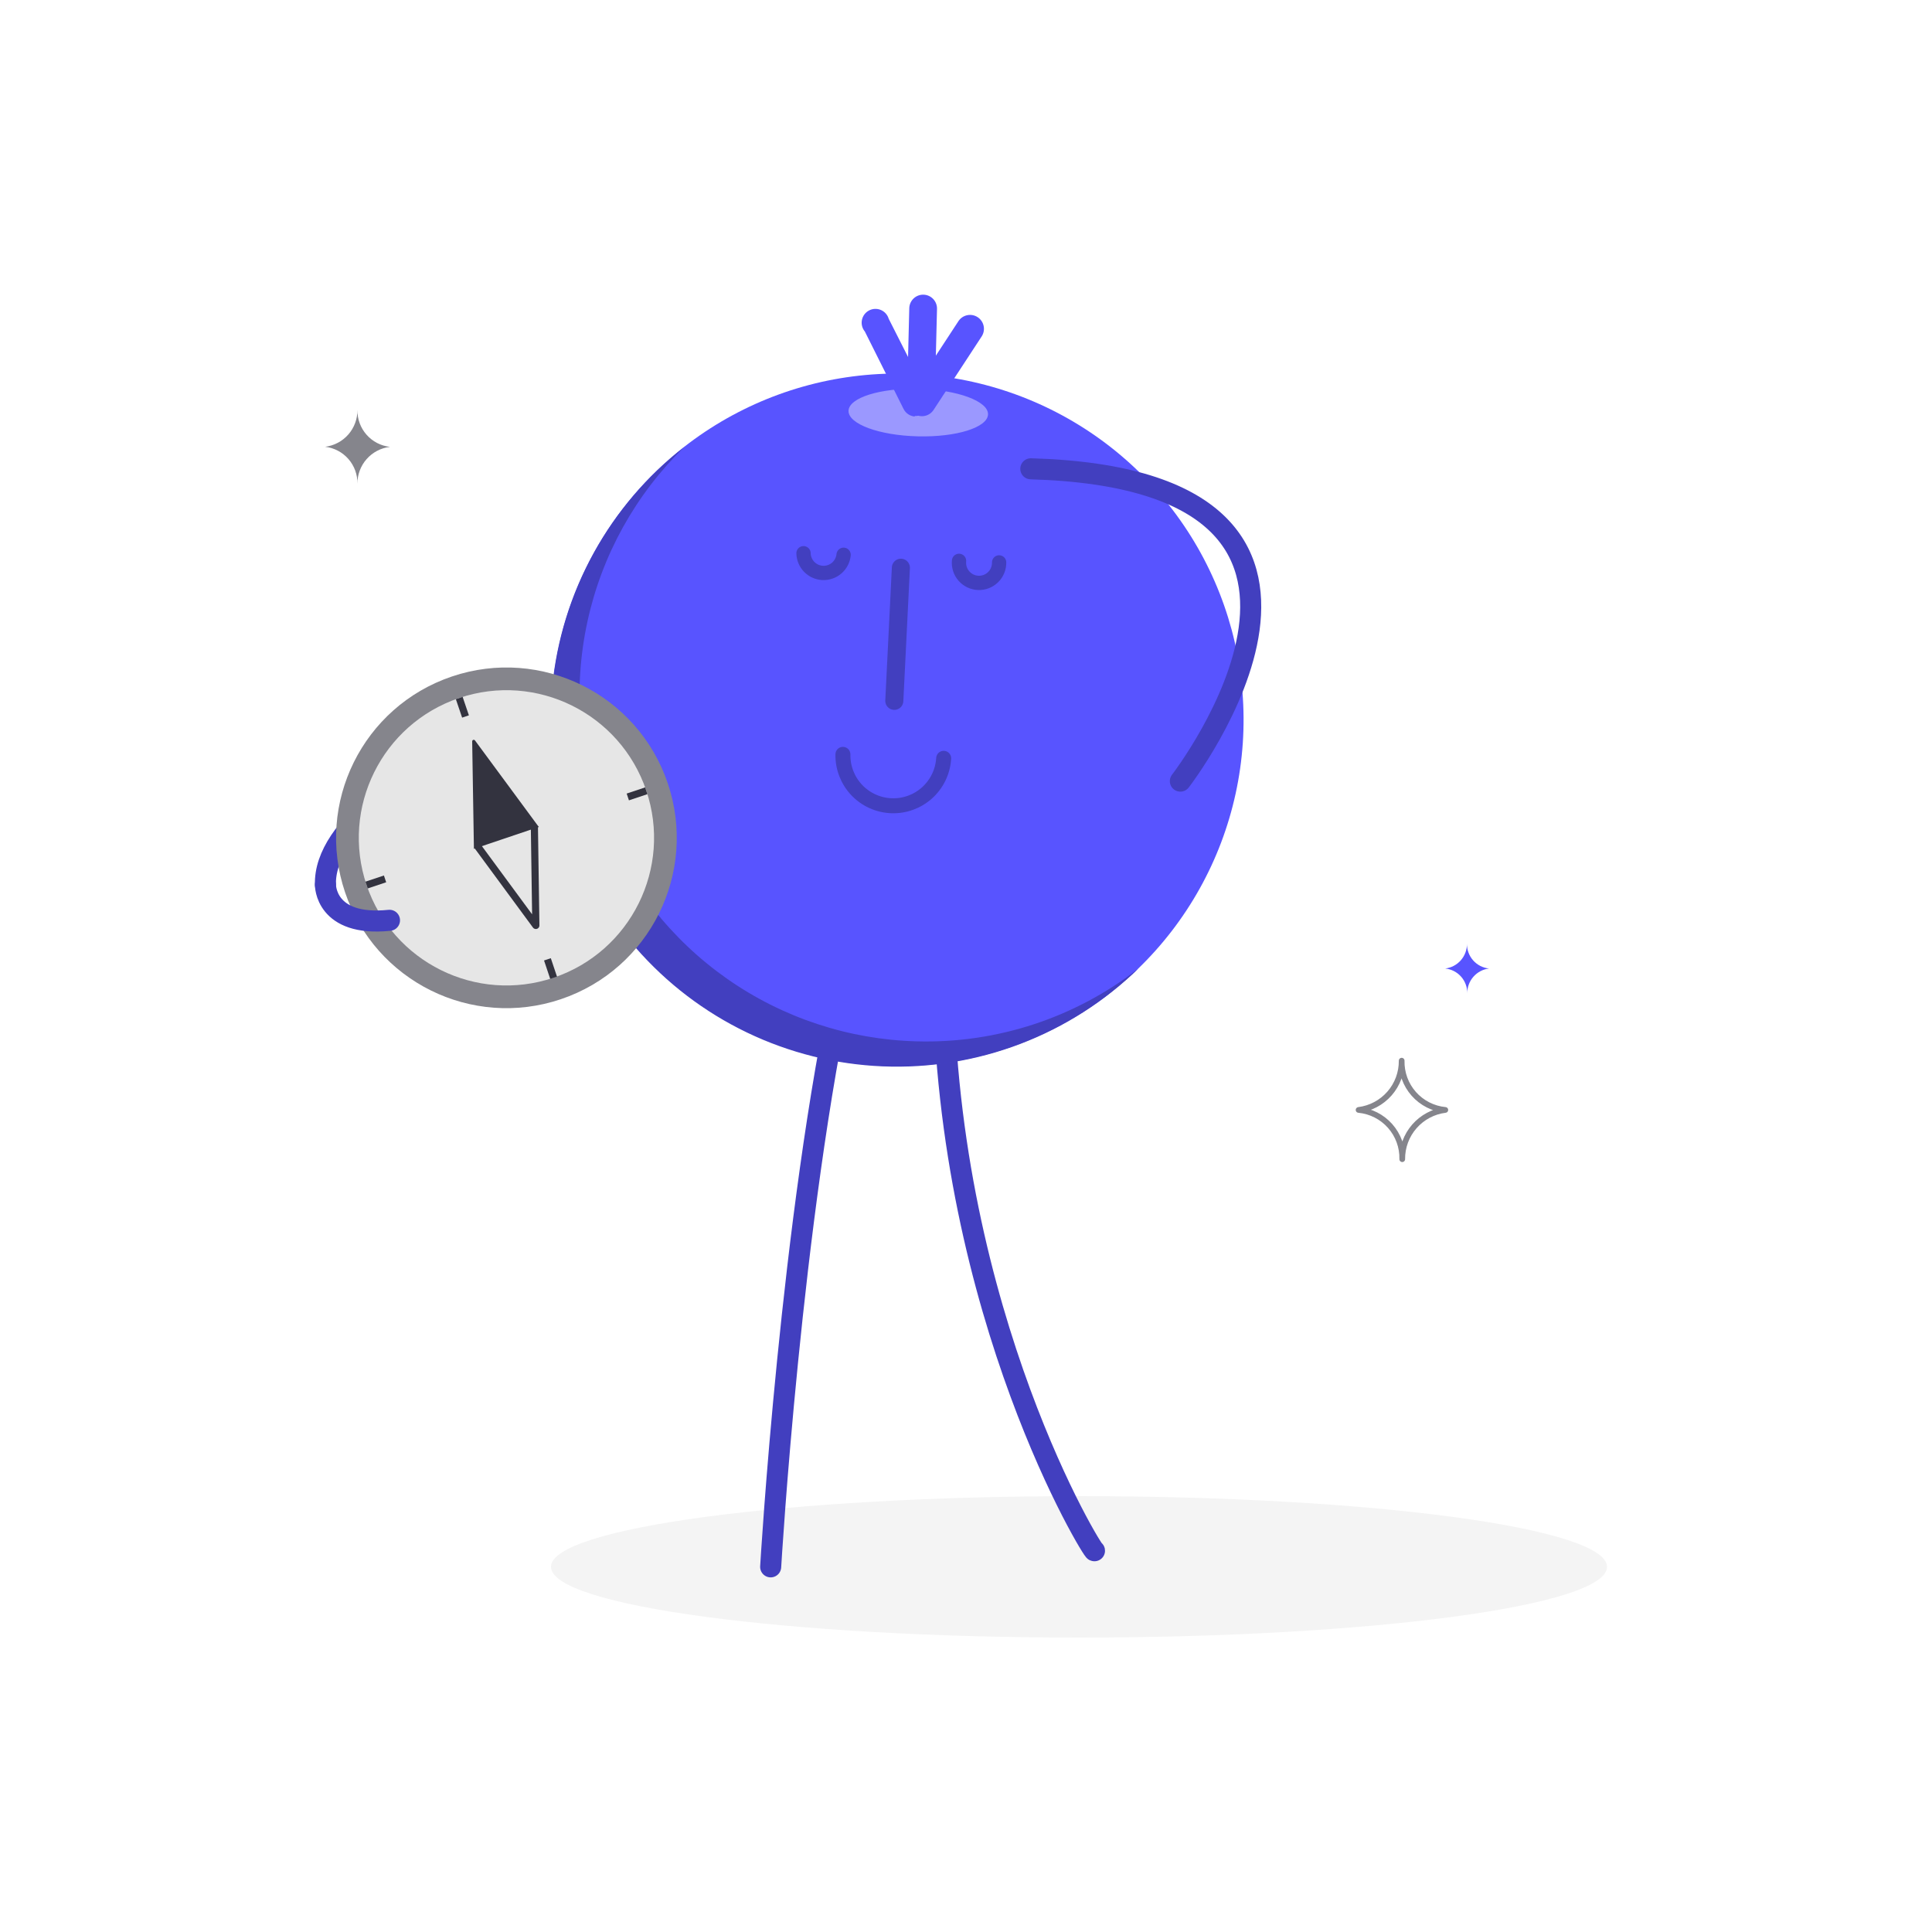 <?xml version="1.0" encoding="utf-8"?><svg width="230" height="230" viewBox="0 0 230 230" fill="none" xmlns="http://www.w3.org/2000/svg">
<path d="M128.455 194.948C163.171 194.948 191.314 191.179 191.314 186.53C191.314 181.881 163.171 178.112 128.455 178.112C93.739 178.112 65.596 181.881 65.596 186.53C65.596 191.179 93.739 194.948 128.455 194.948Z" fill="#F4F4F4"/>
<path d="M81.834 77.257C81.834 77.257 38.295 91.379 38.744 105.34" stroke="#423FBF" stroke-width="2.507" stroke-linecap="round" stroke-linejoin="round"/>
<path d="M91.747 186.53C91.747 186.53 94.185 144.843 100.499 116.081" stroke="#423FBF" stroke-width="2.507" stroke-linecap="round" stroke-linejoin="round"/>
<path d="M130.295 184.61C130.375 185.254 112.665 156.653 112.274 116.081" stroke="#423FBF" stroke-width="2.507" stroke-linecap="round" stroke-linejoin="round"/>
<path d="M75.773 112.827C81.138 118.967 88.204 123.378 96.076 125.502C103.948 127.626 112.273 127.369 119.999 124.762C127.724 122.155 134.503 117.315 139.479 110.856C144.454 104.396 147.403 96.606 147.951 88.471C148.499 80.336 146.623 72.221 142.56 65.152C138.496 58.083 132.428 52.377 125.122 48.757C117.816 45.137 109.6 43.764 101.515 44.813C93.429 45.862 85.835 49.285 79.694 54.649C75.616 58.211 72.28 62.542 69.876 67.393C67.472 72.245 66.047 77.523 65.683 82.926C65.319 88.328 66.022 93.749 67.754 98.88C69.485 104.011 72.21 108.75 75.773 112.827Z" fill="#5854FF"/>
<path d="M109.157 123.971C101.047 123.762 93.179 121.165 86.538 116.506C79.897 111.846 74.778 105.33 71.823 97.775C68.868 90.219 68.208 81.96 69.925 74.031C71.642 66.102 75.661 58.856 81.477 53.2C77.049 56.641 73.37 60.948 70.664 65.859C67.958 70.77 66.282 76.181 65.739 81.762C65.196 87.343 65.797 92.975 67.505 98.316C69.214 103.656 71.994 108.592 75.675 112.822C79.356 117.051 83.861 120.485 88.915 122.914C93.969 125.343 99.465 126.715 105.067 126.947C110.67 127.179 116.26 126.266 121.498 124.263C126.735 122.261 131.509 119.211 135.527 115.3C128.01 121.164 118.687 124.229 109.157 123.971Z" fill="#423FBF"/>
<path d="M109.249 51.946C113.849 52.061 117.587 50.888 117.621 49.324C117.656 47.76 113.976 46.403 109.387 46.288C104.799 46.173 101.05 47.346 101.015 48.91C100.981 50.474 104.649 51.831 109.249 51.946Z" fill="#9B98FF"/>
<path d="M109.652 49.544C109.365 49.529 109.086 49.438 108.847 49.279C108.663 49.16 108.505 49.006 108.382 48.826C108.258 48.645 108.172 48.442 108.128 48.228C108.084 48.014 108.084 47.793 108.126 47.579C108.168 47.364 108.253 47.16 108.375 46.979L114.125 38.193C114.373 37.84 114.749 37.598 115.173 37.518C115.597 37.438 116.035 37.526 116.395 37.765C116.754 38.003 117.007 38.372 117.098 38.794C117.19 39.215 117.113 39.656 116.885 40.022L111.135 48.807C110.975 49.05 110.754 49.246 110.493 49.376C110.232 49.505 109.942 49.563 109.652 49.544Z" fill="#5854FF"/>
<path d="M109.501 49.451C109.077 49.421 108.681 49.229 108.396 48.914C108.111 48.598 107.959 48.185 107.972 47.76L108.248 36.663C108.266 36.225 108.458 35.813 108.78 35.516C109.103 35.219 109.53 35.063 109.967 35.081C110.405 35.1 110.817 35.291 111.114 35.614C111.41 35.936 111.567 36.363 111.548 36.801L111.272 47.898C111.249 48.328 111.057 48.732 110.739 49.022C110.42 49.313 110.001 49.467 109.57 49.451H109.501Z" fill="#5854FF"/>
<path d="M108.916 49.589C108.629 49.568 108.353 49.472 108.115 49.31C107.877 49.149 107.685 48.928 107.559 48.669L102.959 39.469C102.803 39.282 102.69 39.061 102.629 38.825C102.569 38.588 102.561 38.341 102.608 38.101C102.655 37.862 102.754 37.635 102.899 37.439C103.045 37.242 103.232 37.081 103.447 36.966C103.662 36.85 103.901 36.785 104.145 36.773C104.389 36.762 104.632 36.805 104.858 36.899C105.083 36.994 105.284 37.137 105.447 37.319C105.61 37.501 105.73 37.717 105.8 37.951L110.457 47.151C110.588 47.409 110.649 47.697 110.632 47.986C110.615 48.275 110.522 48.555 110.361 48.796C110.201 49.037 109.979 49.231 109.719 49.358C109.459 49.486 109.17 49.541 108.882 49.52L108.916 49.589Z" fill="#5854FF"/>
<g opacity="0.15">
<path opacity="0.15" d="M75.899 112.528C75.278 111.976 74.657 111.378 74.059 110.792C74.634 111.528 75.209 112.252 75.865 112.977L75.899 112.528Z" fill="black"/>
</g>
<path d="M112.342 90.275C112.25 91.844 111.546 93.315 110.382 94.371C109.217 95.427 107.685 95.984 106.114 95.922C104.543 95.86 103.059 95.185 101.981 94.041C100.903 92.897 100.316 91.375 100.348 89.804" stroke="#423FBF" stroke-width="1.782" stroke-linecap="round" stroke-linejoin="round"/>
<path d="M107.248 67.587L106.466 83.434" stroke="#423FBF" stroke-width="2.151" stroke-linecap="round" stroke-linejoin="round"/>
<path d="M118.944 66.954C118.95 67.28 118.89 67.604 118.766 67.905C118.643 68.207 118.46 68.48 118.227 68.708C117.995 68.936 117.718 69.114 117.414 69.232C117.11 69.349 116.785 69.403 116.46 69.391C116.135 69.378 115.815 69.299 115.521 69.159C115.227 69.018 114.965 68.819 114.751 68.574C114.536 68.329 114.374 68.042 114.275 67.732C114.175 67.422 114.14 67.095 114.171 66.77" stroke="#423FBF" stroke-width="1.702" stroke-linecap="round" stroke-linejoin="round"/>
<path d="M100.429 66.045C100.371 66.653 100.082 67.215 99.622 67.617C99.162 68.019 98.566 68.229 97.956 68.206C97.346 68.182 96.768 67.926 96.341 67.49C95.913 67.055 95.668 66.472 95.657 65.861" stroke="#423FBF" stroke-width="1.702" stroke-linecap="round" stroke-linejoin="round"/>
<path d="M140.519 92.989C140.519 92.989 168.28 57.109 122.717 55.81" stroke="#423FBF" stroke-width="2.507" stroke-linecap="round" stroke-linejoin="round"/>
<path d="M66.773 118.952C77.382 115.371 83.08 103.868 79.499 93.258C75.918 82.649 64.415 76.951 53.806 80.532C43.196 84.113 37.498 95.616 41.079 106.226C44.66 116.835 56.163 122.533 66.773 118.952Z" fill="#85858C"/>
<path d="M65.909 116.391C75.104 113.288 80.042 103.318 76.939 94.123C73.835 84.927 63.865 79.989 54.67 83.093C45.475 86.196 40.537 96.166 43.64 105.361C46.744 114.556 56.714 119.495 65.909 116.391Z" fill="#E6E6E6"/>
<path d="M63.618 98.43L63.791 110.171L56.833 100.718" stroke="#33333F" stroke-width="0.851" stroke-linejoin="round"/>
<path d="M64.159 98.441L56.419 101.051L56.212 88.263C56.21 88.224 56.221 88.184 56.244 88.152C56.266 88.119 56.298 88.094 56.336 88.081C56.373 88.068 56.414 88.068 56.452 88.08C56.49 88.092 56.523 88.116 56.546 88.148L64.078 98.36L64.159 98.441Z" fill="#33333F"/>
<path d="M55.418 85.295L54.671 83.099" stroke="#33333F" stroke-width="0.851" stroke-linejoin="round"/>
<path d="M65.906 116.403L65.17 114.206" stroke="#33333F" stroke-width="0.851" stroke-linejoin="round"/>
<path d="M45.839 104.628L43.643 105.364" stroke="#33333F" stroke-width="0.851" stroke-linejoin="round"/>
<path d="M76.936 94.14L74.739 94.876" stroke="#33333F" stroke-width="0.851" stroke-linejoin="round"/>
<path d="M38.744 105.34C38.744 105.34 38.686 110.354 46.368 109.56" stroke="#423FBF" stroke-width="2.507" stroke-linecap="round" stroke-linejoin="round"/>
<path d="M172.063 132.135C170.616 131.995 169.275 131.313 168.31 130.225C167.346 129.136 166.83 127.723 166.865 126.27C166.879 127.706 166.364 129.098 165.418 130.179C164.473 131.261 163.162 131.957 161.736 132.135C163.184 132.274 164.525 132.956 165.489 134.044C166.454 135.133 166.97 136.546 166.934 138C166.92 136.563 167.435 135.171 168.381 134.09C169.327 133.008 170.638 132.312 172.063 132.135Z" stroke="#85858C" stroke-width="0.678" stroke-linecap="round" stroke-linejoin="round"/>
<path d="M46.426 53.199C45.347 53.082 44.35 52.565 43.633 51.749C42.916 50.934 42.53 49.88 42.55 48.795C42.562 49.871 42.176 50.914 41.468 51.724C40.759 52.534 39.778 53.055 38.709 53.188C39.783 53.313 40.77 53.834 41.481 54.648C42.191 55.463 42.572 56.512 42.55 57.592C42.54 56.511 42.931 55.464 43.646 54.653C44.362 53.842 45.352 53.324 46.426 53.199Z" fill="#85858C"/>
<path d="M177.261 115.299C176.533 115.224 175.86 114.879 175.374 114.332C174.889 113.785 174.626 113.075 174.639 112.344C174.647 113.069 174.387 113.771 173.91 114.316C173.433 114.861 172.771 115.212 172.051 115.299C172.779 115.374 173.452 115.719 173.938 116.266C174.423 116.814 174.686 117.523 174.673 118.255C174.665 117.53 174.925 116.828 175.402 116.282C175.879 115.737 176.541 115.387 177.261 115.299Z" fill="#5854FF"/>
</svg>
